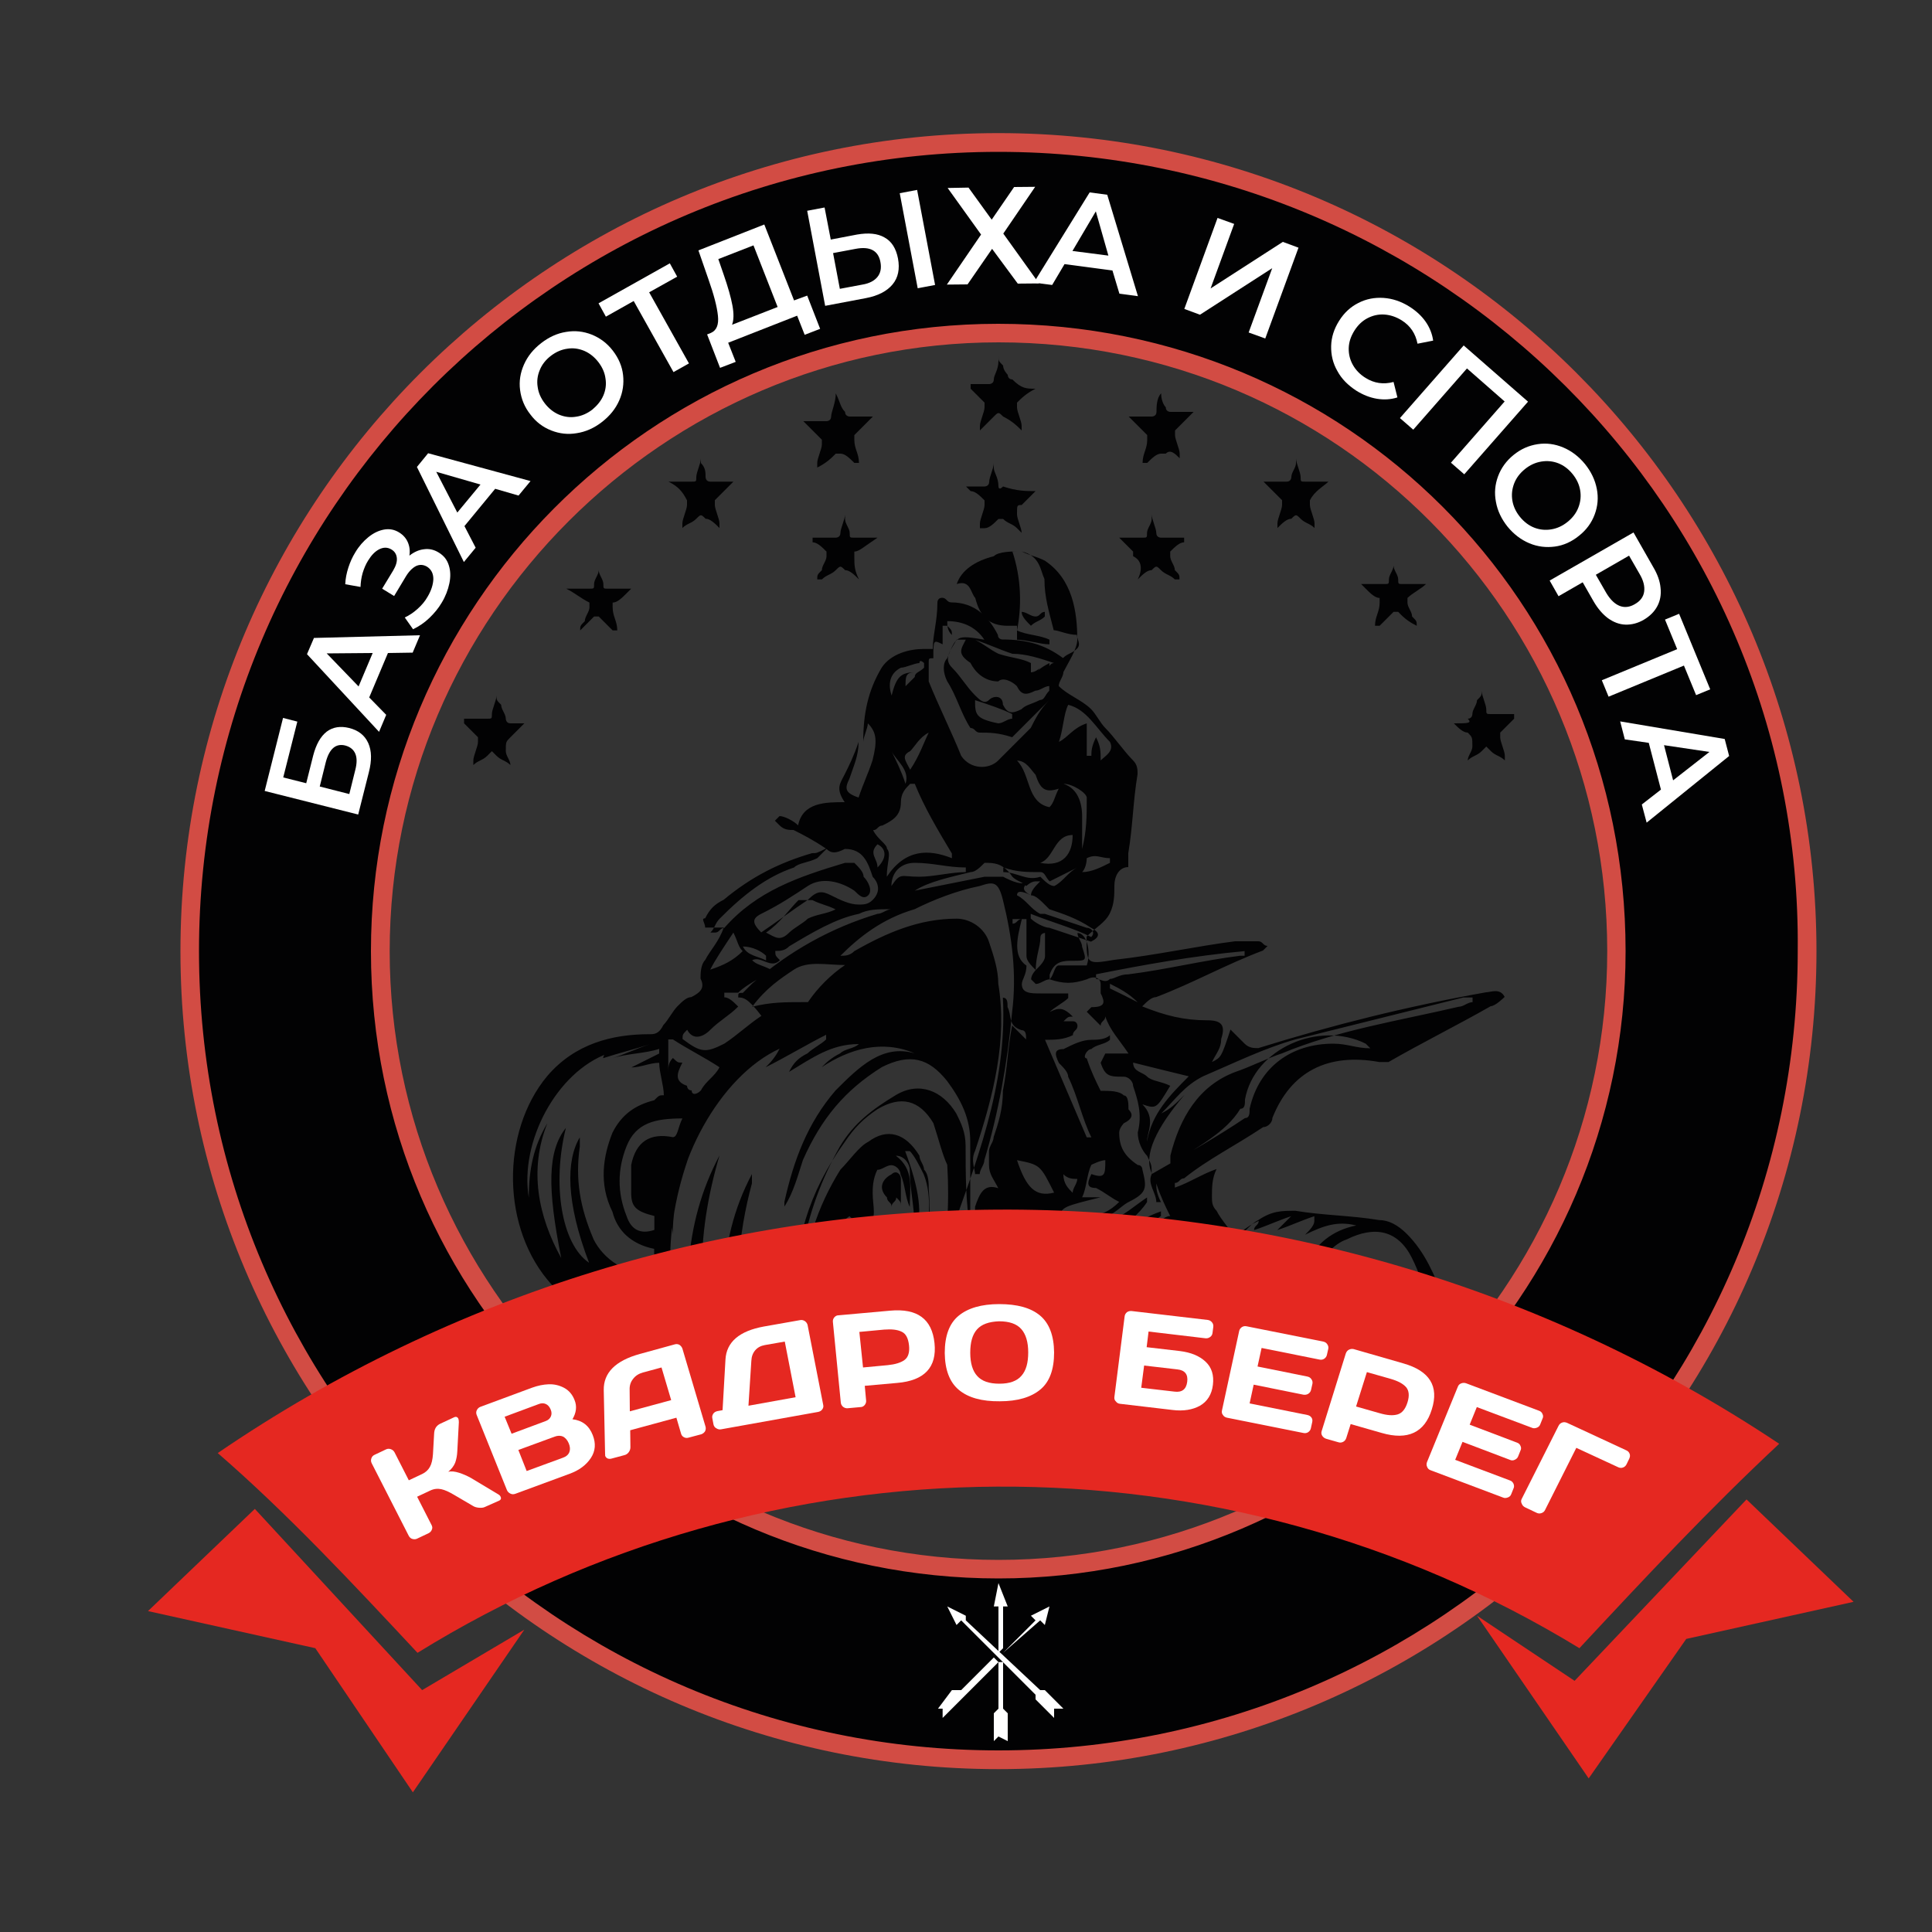 <?xml version="1.0" encoding="utf-8"?>
<!-- Generator: Adobe Illustrator 27.0.0, SVG Export Plug-In . SVG Version: 6.00 Build 0)  -->
<svg version="1.1" id="Слой_1" xmlns="http://www.w3.org/2000/svg" xmlns:xlink="http://www.w3.org/1999/xlink" x="0px" y="0px"
	 viewBox="0 0 1000 1000" style="enable-background:new 0 0 1000 1000;" xml:space="preserve">
<rect x="0" y="0" width="1000" height="1000" fill="#333333" stroke="none"/>
<style type="text/css">
	.st0{fill:#020203;}
	.st1{fill:#D24C44;}
	.st2{fill:#FFFFFF;}
	.st3{fill:#E52821;}
</style>
<g>
	<path class="st0" d="M516.8,910.8c-230.9,0-418.6-187.6-418.6-418.6S285.8,73.7,516.8,73.7s418.6,187.6,418.6,418.6
		C937.7,723.2,747.7,910.8,516.8,910.8z M516.8,172.4c-175.6,0-319.9,144.3-319.9,319.9s144.3,319.9,319.9,319.9
		s319.9-144.3,319.9-319.9C836.7,316.7,694.8,172.4,516.8,172.4z"/>
	<path class="st1" d="M516.8,915.7c-233.3,0-423.4-190-423.4-423.4s190-423.4,423.4-423.4s423.4,190,423.4,423.4
		S750.1,915.7,516.8,915.7z M516.8,78.6C288.2,78.6,103,263.8,103,492.3S288.2,906,516.8,906s413.7-185.2,413.7-413.7
		C932.9,263.8,745.3,78.6,516.8,78.6z M516.8,817C338.8,817,192,672.7,192,492.3c0-178,144.3-324.7,324.7-324.7
		s324.7,144.3,324.7,324.7C841.5,670.3,694.8,817,516.8,817z M516.8,177.2c-173.2,0-315.1,141.9-315.1,315.1
		s141.9,315.1,315.1,315.1s315.1-141.9,315.1-315.1S692.4,177.2,516.8,177.2z"/>
</g>
<g id="ieDtn6.tif">
	<g>
		<path class="st0" d="M444.6,299.9c-2.4-2.4-4.8-4.8-7.2-4.8c-2.4-2.4-2.4-2.4-4.8,0c-2.4,2.4-4.8,2.4-7.2,4.8c0,0,0,0-2.4,0
			c0-2.4,0-2.4,2.4-4.8c0-2.4,2.4-4.8,2.4-7.2s0-2.4,0-2.4c-2.4-2.4-4.8-4.8-7.2-4.8c0,0,0,0,0-2.4h2.4c2.4,0,7.2,0,9.6,0
			c0,0,2.4,0,2.4-2.4c0-2.4,2.4-7.2,2.4-9.6c0,0,0,0,0,2.4c0,2.4,2.4,4.8,2.4,7.2c0,2.4,0,2.4,2.4,2.4s7.2,0,9.6,0c0,0,0,0,2.4,0
			l0,0l0,0c-7.2,4.8-9.6,7.2-12,7.2c0,0,0,0,0,2.4C442.2,292.6,442.2,295,444.6,299.9C444.6,297.5,444.6,299.9,444.6,299.9z"/>
		<path class="st0" d="M300.3,326.3c0-2.4,0-2.4,2.4-4.8c0-2.4,2.4-4.8,2.4-7.2v-2.4c-4.8-2.4-7.2-4.8-12-7.2c0,0,0,0,2.4,0
			s7.2,0,9.6,0c2.4,0,2.4,0,2.4-2.4s2.4-4.8,2.4-7.2c0,0,0,0,0-2.4v2.4c0,2.4,2.4,4.8,2.4,7.2s0,2.4,2.4,2.4s7.2,0,9.6,0
			c0,0,0,0,2.4,0l-2.4,2.4c-2.4,2.4-4.8,4.8-7.2,4.8c0,0,0,0,0,2.4c0,4.8,2.4,7.2,2.4,12c0,0,0,0-2.4,0c-2.4-2.4-4.8-4.8-7.2-7.2
			h-2.4C307.5,319.1,305.1,321.5,300.3,326.3C300.3,323.9,300.3,323.9,300.3,326.3z"/>
		<path class="st0" d="M271.4,374.4c-2.4,2.4-4.8,4.8-7.2,7.2s-2.4,2.4-2.4,7.2c0,2.4,2.4,4.8,2.4,7.2l0,0c-2.4-2.4-4.8-2.4-7.2-4.8
			l-2.4-2.4l-2.4,2.4c-2.4,2.4-4.8,2.4-7.2,4.8c0,0,0,0,0-2.4c0-2.4,2.4-7.2,2.4-9.6v-2.4c-2.4-2.4-4.8-4.8-7.2-7.2c0,0,0,0,0-2.4
			h2.4c2.4,0,4.8,0,9.6,0c2.4,0,2.4,0,2.4-2.4s2.4-7.2,2.4-9.6c0,2.4,0,2.4,2.4,4.8c0,2.4,2.4,4.8,2.4,7.2c0,0,0,2.4,2.4,2.4
			C264.2,374.4,266.6,374.4,271.4,374.4L271.4,374.4L271.4,374.4z"/>
		<path class="st0" d="M432.6,203.6c2.4,4.8,2.4,7.2,4.8,9.6c0,2.4,2.4,2.4,2.4,2.4c4.8,0,7.2,0,12,0c0,0,0,0-2.4,2.4
			c-2.4,2.4-4.8,4.8-7.2,7.2c0,0,0,0,0,2.4c0,4.8,2.4,7.2,2.4,12c0,0,0,0-2.4,0c-2.4-2.4-4.8-4.8-7.2-4.8h-2.4
			c-2.4,2.4-4.8,4.8-9.6,7.2c0,0,0,0,0-2.4c0-2.4,2.4-7.2,2.4-9.6v-2.4c-2.4-2.4-4.8-4.8-7.2-7.2c0,0,0,0-2.4-2.4c2.4,0,2.4,0,4.8,0
			c2.4,0,4.8,0,7.2,0c0,0,2.4,0,2.4-2.4C430.2,213.3,432.6,208.4,432.6,203.6C432.6,206,432.6,206,432.6,203.6z"/>
		<path class="st0" d="M536,254.2c-2.4,2.4-4.8,4.8-7.2,7.2c-2.4,0-2.4,0-2.4,4.8c0,2.4,2.4,7.2,2.4,9.6l-2.4-2.4
			c-2.4-2.4-4.8-2.4-7.2-4.8h-2.4c-2.4,2.4-4.8,4.8-7.2,4.8c0,0,0,0-2.4,0V271c0-2.4,2.4-7.2,2.4-9.6c0-2.4,0-2.4,0-2.4
			c-2.4-2.4-4.8-4.8-7.2-4.8c0,0,0,0-2.4-2.4c2.4,0,4.8,0,4.8,0c2.4,0,4.8,0,4.8,0s2.4,0,2.4-2.4c0-2.4,2.4-7.2,2.4-9.6
			c0,0,0,0,0,2.4c0,2.4,2.4,4.8,2.4,9.6c0,0,0,2.4,2.4,0C526.4,254.2,531.2,254.2,536,254.2C533.6,254.2,536,254.2,536,254.2
			L536,254.2z"/>
		<path class="st0" d="M346,249.3c4.8,0,7.2,0,12,0c2.4,0,2.4,0,2.4-2.4s2.4-7.2,2.4-9.6c0,2.4,0,2.4,0,2.4c2.4,2.4,2.4,4.8,2.4,7.2
			c0,0,0,2.4,2.4,2.4c2.4,0,7.2,0,9.6,0c0,0,0,0,2.4,0c0,0,0,0-2.4,2.4c-2.4,2.4-4.8,4.8-7.2,7.2c0,0,0,0,0,2.4s2.4,7.2,2.4,9.6
			c0,0,0,0,0,2.4c-2.4-2.4-4.8-4.8-7.2-4.8c-2.4-2.4-2.4-2.4-4.8,0c-2.4,2.4-4.8,2.4-7.2,4.8c0,0,0,0,0-2.4s2.4-7.2,2.4-9.6V259
			C353.2,254.2,350.8,251.7,346,249.3L346,249.3L346,249.3z"/>
		<path class="st0" d="M588.9,299.9c2.4-2.4,4.8-4.8,7.2-4.8c2.4-2.4,2.4-2.4,4.8,0c2.4,2.4,4.8,2.4,7.2,4.8c0,0,0,0,2.4,0
			c0-2.4,0-2.4-2.4-4.8c0-2.4-2.4-4.8-2.4-7.2s0-2.4,0-2.4c2.4-2.4,4.8-4.8,7.2-4.8c0,0,0,0,0-2.4h-2.4c-2.4,0-7.2,0-9.6,0
			c0,0-2.4,0-2.4-2.4c0-2.4-2.4-7.2-2.4-9.6c0,0,0,0,0,2.4c0,2.4-2.4,4.8-2.4,7.2c0,2.4,0,2.4-2.4,2.4c-2.4,0-7.2,0-9.6,0
			c0,0,0,0-2.4,0l0,0l0,0c2.4,2.4,4.8,4.8,7.2,7.2c0,0,0,0,0,2.4C591.3,290.2,591.3,295,588.9,299.9
			C588.9,297.5,588.9,297.5,588.9,299.9z"/>
		<path class="st0" d="M733.3,323.9c0-2.4,0-2.4-2.4-4.8c0-2.4-2.4-4.8-2.4-7.2v-2.4c2.4-2.4,7.2-4.8,9.6-7.2c0,0,0,0-2.4,0
			c-2.4,0-7.2,0-9.6,0s-2.4,0-2.4-2.4c0-2.4-2.4-4.8-2.4-7.2c0,0,0,0,0-2.4v2.4c0,2.4-2.4,4.8-2.4,7.2c0,2.4,0,2.4-2.4,2.4
			c-2.4,0-7.2,0-9.6,0c0,0,0,0-2.4,0l2.4,2.4c2.4,2.4,4.8,4.8,7.2,4.8c0,0,0,0,0,2.4c0,4.8-2.4,7.2-2.4,12c0,0,0,0,2.4,0
			c2.4-2.4,4.8-4.8,7.2-7.2h2.4C726,319.1,728.4,321.5,733.3,323.9L733.3,323.9z"/>
		<path class="st0" d="M752.5,374.4c2.4,2.4,4.8,4.8,7.2,4.8c2.4,2.4,2.4,2.4,2.4,7.2c0,2.4-2.4,4.8-2.4,7.2l0,0
			c2.4-2.4,4.8-2.4,7.2-4.8l2.4-2.4l2.4,2.4c2.4,2.4,4.8,2.4,7.2,4.8c0,0,0,0,0-2.4c0-2.4-2.4-7.2-2.4-9.6v-2.4
			c2.4-2.4,4.8-4.8,7.2-7.2c0,0,0,0,0-2.4h-2.4c-2.4,0-4.8,0-9.6,0c-2.4,0-2.4,0-2.4-2.4s-2.4-7.2-2.4-9.6c0,2.4,0,2.4-2.4,4.8
			c0,2.4-2.4,4.8-2.4,7.2c0,0,0,2.4-2.4,2.4C762.1,374.4,759.7,374.4,752.5,374.4C754.9,374.4,754.9,374.4,752.5,374.4L752.5,374.4z
			"/>
		<path class="st0" d="M601,203.6c-2.4,2.4-2.4,7.2-2.4,9.6c0,2.4-2.4,2.4-2.4,2.4c-4.8,0-7.2,0-12,0c0,0,0,0,2.4,2.4
			c2.4,2.4,4.8,4.8,7.2,7.2c0,0,0,0,0,2.4c0,4.8-2.4,7.2-2.4,12c0,0,0,0,2.4,0c2.4-2.4,4.8-4.8,7.2-4.8h2.4c2.4-2.4,4.8,0,7.2,2.4
			c0,0,0,0,0-2.4c0-2.4-2.4-7.2-2.4-9.6v-2.4c2.4-2.4,4.8-4.8,7.2-7.2c0,0,0,0,2.4-2.4c-2.4,0-2.4,0-4.8,0c-2.4,0-4.8,0-7.2,0
			c0,0-2.4,0-2.4-2.4C603.4,210.9,601,208.4,601,203.6C601,206,601,206,601,203.6z"/>
		<path class="st0" d="M687.6,249.3c-4.8,0-7.2,0-12,0c-2.4,0-2.4,0-2.4-2.4s-2.4-7.2-2.4-9.6c0,2.4,0,2.4,0,2.4
			c0,2.4-2.4,4.8-2.4,7.2c0,0,0,2.4-2.4,2.4c-2.4,0-7.2,0-9.6,0c0,0,0,0-2.4,0c0,0,0,0,2.4,2.4c2.4,2.4,4.8,4.8,7.2,7.2
			c0,0,0,0,0,2.4s-2.4,7.2-2.4,9.6c0,0,0,0,0,2.4c2.4-2.4,4.8-4.8,7.2-4.8c2.4-2.4,2.4-2.4,4.8,0c2.4,2.4,4.8,2.4,7.2,4.8
			c0,0,0,0,0-2.4s-2.4-7.2-2.4-9.6V259C680.3,254.2,685.1,251.7,687.6,249.3L687.6,249.3L687.6,249.3z"/>
		<path class="st0" d="M536,201.2L536,201.2c-4.8,2.4-7.2,4.8-9.6,7.2v2.4c0,2.4,2.4,7.2,2.4,9.6c0,0,0,0,0,2.4
			c-2.4-2.4-4.8-4.8-9.6-7.2c-2.4-2.4-2.4-2.4-4.8,0c-2.4,2.4-4.8,4.8-7.2,7.2v-2.4c0-2.4,2.4-7.2,2.4-9.6v-2.4
			c-2.4-2.4-4.8-4.8-7.2-7.2c0,0,0,0,0-2.4h2.4c2.4,0,4.8,0,7.2,0c0,0,2.4,0,2.4-2.4s2.4-4.8,2.4-9.6c0,0,0,0,0-2.4
			c0,2.4,0,2.4,2.4,4.8c0,2.4,2.4,4.8,2.4,4.8s0,2.4,2.4,2.4C528.8,201.2,531.2,201.2,536,201.2L536,201.2L536,201.2z"/>
	</g>
</g>
<polygon class="st2" points="497.5,838.7 495.1,841.1 490.3,831.5 499.9,836.3 499.9,838.7 538.4,874.8 540.8,874.8 550.4,884.4 
	545.6,884.4 545.6,889.2 536,879.6 536,877.2 "/>
<polygon class="st2" points="514.4,831.5 516.8,819.4 521.6,831.5 519.2,831.5 519.2,853.1 516.8,855.5 516.8,853.1 516.8,831.5 "/>
<polygon class="st2" points="519.2,855.5 519.2,855.5 538.4,838.7 540.8,841.1 543.2,831.5 533.6,836.3 536,838.7 "/>
<polygon class="st2" points="516.8,860.3 516.8,860.3 516.8,884.4 514.4,886.8 514.4,901.2 516.8,898.8 521.6,901.2 521.6,886.8 
	519.2,884.4 519.2,860.3 "/>
<polygon class="st2" points="485.5,884.4 492.7,874.8 497.5,874.8 514.4,857.9 516.8,860.3 499.9,877.2 497.5,879.6 487.9,889.2 
	487.9,884.4 "/>
<g id="Mq9mWy_1_">
	<g>
		<path class="st0" d="M528.8,285.4c4.8,2.4,7.2,2.4,12,4.8c14.4,9.6,16.8,26.5,16.8,40.9c0,4.8-4.8,12-7.2,16.8
			c0,2.4-2.4,4.8-2.4,7.2c4.8,4.8,12,7.2,16.8,12c2.4,2.4,4.8,7.2,7.2,9.6c4.8,4.8,9.6,12,14.4,16.8c2.4,2.4,2.4,4.8,2.4,7.2
			c-2.4,14.4-2.4,26.5-4.8,40.9c0,2.4,0,4.8,0,7.2c-4.8,0-7.2,4.8-7.2,9.6s0,9.6-2.4,14.4c-2.4,4.8-7.2,7.2-12,12l0,0
			c0,14.4,0,14.4,14.4,12c21.6-2.4,43.3-7.2,62.5-9.6c4.8,0,7.2,0,12,0c2.4,0,2.4,2.4,4.8,2.4l-2.4,2.4
			c-19.2,7.2-36.1,16.8-55.3,24.1c-2.4,0-4.8,2.4-7.2,4.8c12,4.8,21.6,7.2,33.7,7.2c7.2,0,9.6,2.4,7.2,9.6c0,4.8-2.4,7.2-4.8,12
			c4.8-2.4,4.8-2.4,9.6-16.8c2.4,2.4,4.8,4.8,7.2,7.2s4.8,2.4,7.2,2.4c38.5-12,77-21.6,117.9-28.9c2.4,0,7.2-2.4,9.6,2.4
			c0,0-4.8,4.8-7.2,4.8c-16.8,9.6-36.1,19.2-52.9,28.9c-2.4,0-2.4,0-4.8,0c-26.5-4.8-45.7,4.8-55.3,28.9c0,2.4-2.4,4.8-4.8,4.8
			c-14.4,9.6-28.9,16.8-40.9,26.5c-2.4,0-2.4,2.4-4.8,2.4c0,0,0,0,0,2.4c7.2-2.4,14.4-7.2,21.6-9.6c-2.4,4.8-2.4,9.6-2.4,14.4
			c0,2.4,0,4.8,2.4,7.2c2.4,4.8,7.2,9.6,9.6,14.4c4.8-2.4,7.2-7.2,12-9.6c7.2-4.8,12-4.8,19.2-4.8c14.4,2.4,28.9,2.4,43.3,4.8
			c4.8,0,9.6,2.4,14.4,7.2c9.6,9.6,14.4,21.6,19.2,33.7c4.8,19.2,4.8,38.5-4.8,57.7c-7.2,16.8-19.2,26.5-36.1,33.7
			c-2.4,0-7.2,2.4-9.6,0c-12-2.4-26.5-4.8-38.5-7.2c-21.6-4.8-33.7-19.2-36.1-40.9c0-7.2,0-12-2.4-19.2c0-2.4-2.4-4.8-4.8-4.8
			c-7.2-4.8-16.8-7.2-26.5-12c-2.4,2.4-4.8,7.2-7.2,9.6c-14.4,19.2-28.9,26.5-52.9,19.2c-2.4,0-7.2-2.4-9.6-2.4
			c-14.4-4.8-28.9-9.6-36.1-26.5c-2.4,2.4-2.4,2.4-2.4,4.8c-7.2,12-12,24.1-19.2,33.7c-4.8,7.2-12,14.4-19.2,21.6
			c-9.6,9.6-24.1,14.4-36.1,9.6c-14.4-2.4-26.5-7.2-40.9-12c-9.6-4.8-16.8-12-19.2-24.1c-2.4-12-4.8-21.6-7.2-33.7v-2.4
			c-4.8,0-9.6,2.4-14.4,2.4c-14.4,2.4-26.5-2.4-38.5-14.4c-26.5-28.9-26.5-79.4-2.4-108.2c14.4-16.8,33.7-21.6,52.9-21.6
			c2.4,0,4.8,0,7.2-4.8c2.4-2.4,4.8-7.2,7.2-9.6c2.4-2.4,4.8-4.8,7.2-4.8c4.8-2.4,7.2-4.8,4.8-9.6c0-2.4,0-7.2,2.4-9.6
			c2.4-4.8,7.2-9.6,9.6-16.8c-2.4,0-4.8,0-4.8,0c-2.4,0-2.4,0-4.8,0c0-2.4-2.4-4.8,0-4.8c2.4-4.8,4.8-7.2,9.6-9.6
			c14.4-12,28.9-19.2,45.7-24.1c2.4,0,2.4,0,7.2-2.4c-7.2-4.8-12-7.2-16.8-9.6c-2.4,0-4.8,0-7.2-2.4l-2.4-2.4l2.4-2.4
			c2.4,0,7.2,2.4,9.6,4.8c2.4-12,14.4-12,24.1-12c-4.8-7.2-2.4-9.6,0-14.4c2.4-4.8,4.8-9.6,7.2-16.8c0,7.2-2.4,12-4.8,19.2
			c-2.4,4.8-2.4,7.2,4.8,9.6c2.4-7.2,4.8-12,7.2-19.2c2.4-9.6,2.4-14.4-2.4-19.2c0,2.4-2.4,7.2-2.4,9.6c0-14.4,2.4-26.5,9.6-38.5
			c4.8-7.2,14.4-9.6,21.6-9.6h2.4c0,0,0,0,2.4,0c0-7.2,2.4-14.4,2.4-24.1c0,0,0-2.4,2.4-2.4c2.4,0,2.4,2.4,4.8,2.4
			c12,0,19.2,7.2,24.1,16.8c0,2.4,2.4,2.4,2.4,2.4c12,0,21.6,2.4,31.3,9.6c2.4-2.4,4.8-2.4,7.2-4.8c2.4-2.4,0-4.8,0-7.2
			c-4.8,0-9.6-2.4-12-2.4c-2.4-9.6-4.8-16.8-4.8-26.5C538.4,295,538.4,287.8,528.8,285.4z M533.6,463.4c0-2.4,2.4-4.8,4.8-7.2
			c-4.8,0-9.6,0-12-2.4l0,0c2.4,0,4.8,2.4,9.6,2.4c-2.4,0-4.8,2.4-4.8,2.4c-2.4-2.4-4.8-2.4-7.2-4.8c-4.8-7.2-9.6-7.2-14.4-7.2
			c-2.4,2.4-4.8,4.8-7.2,4.8c-9.6,2.4-21.6,4.8-28.9,9.6c12-2.4,24.1-4.8,36.1-7.2c2.4,0,7.2,0,9.6,0c4.8,2.4,9.6,4.8,14.4,2.4
			C528.8,458.6,528.8,461,533.6,463.4c-4.8-2.4-7.2-2.4-7.2,0c4.8,2.4,7.2,7.2,12,9.6c0,0,0,0,2.4,0c7.2,2.4,14.4,4.8,21.6,7.2
			c2.4,0,4.8,2.4,2.4,4.8c-9.6-4.8-19.2-7.2-31.3-12c0,0,0,0,0,2.4c2.4,2.4,7.2,4.8,9.6,4.8c7.2,2.4,14.4,4.8,21.6,7.2l0,0l0,0
			c4.8-2.4,4.8-4.8,0-7.2c-7.2-4.8-14.4-7.2-21.6-9.6C538.4,465.8,536,463.4,533.6,463.4z M579.3,636.6c7.2-2.4,14.4-7.2,21.6-9.6
			v2.4c-7.2,4.8-12,12-19.2,16.8c2.4,0,4.8-2.4,4.8-2.4c4.8-4.8,9.6-7.2,14.4-12c0,0,2.4-2.4,4.8-2.4c-2.4-4.8-4.8-9.6-7.2-16.8l0,0
			c0,2.4,0,4.8,2.4,9.6c0,0,0,0-2.4,0c0-4.8-4.8-9.6-2.4-14.4c0-4.8,0-4.8-2.4-9.6c-2.4-2.4-4.8-7.2-4.8-12c2.4-9.6,0-16.8-2.4-24.1
			c0-2.4-2.4-4.8-4.8-4.8c-7.2,0-9.6,0-12-7.2l2.4-4.8c2.4,0,7.2,0,12,0c-4.8-7.2-9.6-12-12-19.2c0,2.4-2.4,2.4-2.4,4.8
			c-2.4-2.4-2.4-2.4-4.8-4.8l-2.4-2.4l2.4-2.4c7.2,0,7.2-2.4,4.8-7.2c0-2.4,0-2.4,0-4.8c0-2.4-2.4-4.8-7.2-2.4
			c-7.2,2.4-12,2.4-19.2,0c2.4-2.4,2.4-7.2,4.8-7.2c4.8,0,9.6,0,14.4,0c2.4-7.2,0-16.8-4.8-16.8c0,2.4,2.4,4.8,2.4,7.2
			c2.4,7.2,2.4,7.2-4.8,7.2c-4.8,0-9.6,0-12,7.2c0,0,0,0,0,2.4c-2.4,0-4.8,2.4-7.2,2.4l-2.4-2.4c0-2.4,2.4-4.8,2.4-4.8
			c2.4-2.4,4.8-4.8,4.8-7.2c0-4.8,0-7.2,0-12c0,0-2.4,0-2.4,2.4c0,4.8-2.4,9.6-2.4,16.8c-2.4-2.4-4.8-4.8-4.8-7.2
			c0-4.8,0-9.6,0-14.4c0-2.4,0-4.8,0-4.8c-2.4,0-4.8,0-7.2,0v2.4c2.4,0,2.4-2.4,4.8-2.4c-2.4,9.6-4.8,19.2,2.4,24.1
			c0,4.8-2.4,7.2-2.4,9.6c0,4.8,4.8,4.8,9.6,4.8c4.8,0,9.6,0,14.4,0v2.4c-2.4,2.4-7.2,4.8-9.6,7.2c4.8-2.4,7.2-2.4,12,2.4
			c-2.4,0-2.4,0-4.8,2.4c2.4,0,2.4,0,4.8,0c2.4,0,2.4,2.4,2.4,2.4c0,2.4-2.4,2.4-2.4,4.8c-4.8,2.4-9.6,2.4-14.4,2.4
			c7.2,16.8,14.4,33.7,21.6,50.5c0,0,0,0,2.4,0c-4.8-9.6-7.2-21.6-12-31.3c0-2.4-2.4-4.8-4.8-7.2c-2.4-4.8-2.4-7.2,2.4-7.2
			c4.8-2.4,9.6-4.8,14.4-4.8c2.4,0,7.2,0,9.6-2.4c0,0,0,0,0,2.4c-2.4,2.4-7.2,2.4-9.6,4.8c-2.4,0-4.8,4.8-2.4,4.8
			c2.4,7.2,4.8,12,7.2,16.8c4.8,0,9.6,0,12,2.4c2.4,0,2.4,4.8,2.4,7.2c2.4,2.4,2.4,4.8-2.4,7.2c0,0-2.4,2.4-2.4,4.8
			c0,7.2,2.4,12,9.6,16.8c2.4,0,2.4,2.4,2.4,2.4c2.4,9.6,2.4,12-7.2,16.8l0,0c-4.8,2.4-9.6,9.6-16.8,7.2l-2.4,2.4l2.4,2.4
			c2.4,0,4.8,0,7.2-2.4c7.2-2.4,12-7.2,19.2-12c0,0,0,0,0,2.4C588.9,629.4,584.1,631.8,579.3,636.6c-2.4,0-2.4,0-4.8,2.4
			c4.8,2.4,9.6,2.4,12-2.4C584.1,636.6,581.7,636.6,579.3,636.6z M360.4,588.5c-16.8,40.9-19.2,81.8,0,122.7
			c-7.2-38.5-7.2-77,12-113.1c-12,40.9-14.4,84.2,7.2,122.7c-7.2-38.5-9.6-77,9.6-113.1c0,2.4,0,2.4,0,4.8
			c-7.2,26.5-9.6,55.3-4.8,84.2c2.4,12,7.2,24.1,19.2,33.7c-4.8-14.4-9.6-28.9-4.8-43.3v2.4c0,12,2.4,26.5,7.2,36.1
			c7.2,12,19.2,16.8,31.3,14.4c7.2,0,12-4.8,16.8-9.6c-2.4,0-4.8,0-4.8,2.4c-14.4,2.4-24.1,0-28.9-14.4c-2.4-4.8-4.8-9.6-4.8-14.4
			c-7.2-38.5,0-77,19.2-110.7c7.2-12,16.8-19.2,28.9-26.5c12-7.2,24.1-2.4,31.3,9.6c2.4,4.8,4.8,9.6,4.8,16.8
			c0,14.4,0,28.9,2.4,43.3l0,0c0-2.4,0-2.4,0-4.8c0-14.4,0-26.5,0-40.9c0-12-4.8-21.6-12-31.3c-9.6-12-19.2-14.4-33.7-7.2
			c-19.2,12-31.3,26.5-40.9,48.1c-2.4,7.2-4.8,16.8-9.6,24.1l0,0v-2.4c4.8-21.6,12-40.9,26.5-57.7c12-12,24.1-24.1,40.9-19.2
			c-16.8-7.2-33.7-2.4-48.1,7.2c2.4-2.4,4.8-4.8,9.6-7.2c2.4-2.4,7.2-2.4,9.6-4.8c-14.4,0-24.1,7.2-36.1,14.4
			c2.4-4.8,4.8-7.2,9.6-9.6c2.4-2.4,7.2-4.8,9.6-7.2c0,0,0,0,0-2.4c-9.6,4.8-21.6,12-31.3,16.8c2.4-2.4,4.8-4.8,7.2-9.6
			c-31.3,14.4-55.3,60.1-55.3,96.2C346,619.8,350.8,602.9,360.4,588.5z M646.7,667.9c0,12,0,24.1,2.4,33.7
			c2.4,14.4,9.6,26.5,14.4,31.3c-7.2-36.1-7.2-48.1-2.4-57.7c0,33.7,7.2,52.9,16.8,62.5c-2.4-7.2-4.8-14.4-4.8-21.6c0,0,0,0,2.4,0
			c0,2.4,2.4,2.4,2.4,4.8c2.4,4.8,4.8,12,7.2,16.8c12,16.8,28.9,19.2,43.3,2.4c2.4-4.8,7.2-9.6,7.2-14.4c2.4-9.6,4.8-19.2,4.8-28.9
			c0-16.8-2.4-31.3-9.6-45.7s-19.2-16.8-33.7-9.6c-7.2,2.4-12,9.6-16.8,14.4c-4.8,7.2-7.2,19.2-9.6,26.5c0,2.4,0,4.8-2.4,7.2
			c0-12,0-24.1,7.2-33.7c4.8-12,14.4-19.2,26.5-21.6c-9.6-2.4-16.8,0-26.5,4.8c2.4-2.4,4.8-4.8,4.8-7.2c0,0,0,0,0-2.4
			c-7.2,2.4-12,4.8-19.2,7.2c2.4-2.4,4.8-4.8,7.2-7.2l0,0c-7.2,2.4-12,4.8-19.2,7.2c0-2.4,2.4-2.4,2.4-4.8
			c-26.5,12-43.3,60.1-26.5,74.6c0-24.1,2.4-36.1,9.6-43.3c-4.8,36.1-2.4,48.1,7.2,57.7c0-9.6-2.4-16.8-2.4-26.5
			C641.9,682.3,644.3,675.1,646.7,667.9z M343.6,566.9c0-4.8-2.4-12-2.4-16.8c-4.8,0-9.6,2.4-14.4,2.4l0,0c4.8-2.4,9.6-4.8,14.4-7.2
			c0,0,0,0,0-2.4c-7.2,2.4-16.8,2.4-24.1,4.8l0,0c7.2-2.4,12-4.8,19.2-7.2l0,0c-7.2,2.4-16.8,4.8-24.1,7.2c0,0,0-2.4,2.4-2.4
			c-26.5,9.6-45.7,45.7-40.9,74.6c0-14.4,2.4-26.5,9.6-38.5c-9.6,24.1-4.8,48.1,7.2,69.8c-7.2-36.1-7.2-55.3,2.4-67.4
			c-7.2,28.9-2.4,60.1,12,69.8c-12-31.3-12-52.9-4.8-64.9c0,2.4,0,4.8,0,4.8c-2.4,16.8,0,31.3,7.2,48.1c4.8,9.6,16.8,19.2,31.3,16.8
			c0-4.8,0-7.2,0-12c-12-2.4-19.2-9.6-21.6-19.2c-7.2-14.4-4.8-28.9,0-40.9c4.8-9.6,12-14.4,21.6-16.8
			C341.2,566.9,341.2,566.9,343.6,566.9z M490.3,602.9c-2.4-4.8-4.8-14.4-7.2-21.6c-7.2-12-16.8-14.4-28.9-7.2
			c-7.2,4.8-12,9.6-16.8,16.8c-19.2,26.5-26.5,52.9-26.5,84.2c0,12,2.4,24.1,7.2,36.1c7.2,14.4,19.2,16.8,33.7,7.2
			c4.8-4.8,9.6-9.6,14.4-14.4C485.5,675.1,492.7,643.8,490.3,602.9z M576.9,675.1C576.9,675.1,574.5,675.1,576.9,675.1
			c-4.8,9.6-9.6,14.4-19.2,14.4c-9.6-2.4-12-7.2-14.4-14.4c0-4.8,0-12-2.4-19.2c-4.8,0-9.6-2.4-16.8-2.4c0,0,0,0,0-2.4
			c16.8,0,33.7,2.4,48.1,2.4c0-2.4,0-4.8,0-4.8c-2.4,0-2.4,0-4.8,0c0,2.4,2.4,2.4,2.4,4.8c-24.1-7.2-45.7-4.8-67.4-2.4
			c2.4,14.4,2.4,26.5,14.4,36.1c-2.4-12-4.8-21.6,0-33.7c2.4,9.6,2.4,16.8,2.4,24.1c2.4,7.2,4.8,16.8,12,21.6
			c-4.8-21.6-7.2-21.6-2.4-28.9c0,2.4,0,4.8,2.4,7.2c2.4,7.2,4.8,14.4,7.2,19.2c4.8,9.6,16.8,12,26.5,4.8
			c9.6-4.8,14.4-14.4,19.2-21.6C581.7,675.1,579.3,675.1,576.9,675.1z M435,494.7L435,494.7c2.4,0,4.8,0,7.2-2.4
			c16.8-9.6,33.7-16.8,52.9-16.8c7.2,0,14.4,4.8,16.8,12s4.8,14.4,4.8,21.6c4.8,28.9-2.4,57.7-12,86.6c-2.4,4.8,0,9.6,0,12h2.4
			c0-2.4,2.4-4.8,2.4-7.2c7.2-24.1,12-50.5,14.4-77c2.4-19.2,0-38.5-4.8-57.7c-2.4-9.6-4.8-9.6-12-7.2c-12,2.4-24.1,7.2-33.7,12
			C456.6,475.5,444.6,485.1,435,494.7z M502.3,634.2c2.4-4.8,2.4-7.2,2.4-9.6c2.4-7.2,4.8-12,12-9.6l0,0c-2.4-4.8-4.8-7.2-4.8-12
			c0-2.4,0-4.8,0-7.2s2.4-4.8,2.4-7.2c2.4-7.2,4.8-14.4,4.8-24.1c2.4-12,2.4-21.6,4.8-33.7c2.4,2.4,4.8,4.8,7.2,7.2
			c0-2.4,0-4.8-2.4-4.8c-7.2-2.4-4.8-7.2-7.2-12c0-2.4,0-4.8-2.4-4.8c2.4,45.7-14.4,86.6-28.9,127.5c0-2.4,0-4.8,0-7.2
			c-2.4,0-2.4,2.4-2.4,2.4c-2.4,12-7.2,21.6-9.6,33.7c0,2.4,0,4.8,0,7.2c0,0,0,0,2.4,0c2.4-7.2,4.8-14.4,7.2-21.6
			c2.4,4.8,4.8,7.2,7.2,12c0,0,0,0,2.4,0c-2.4-7.2,0-14.4-2.4-21.6c14.4-2.4,31.3-2.4,45.7-2.4c0-2.4-2.4-7.2-2.4-9.6
			C531.2,634.2,516.8,634.2,502.3,634.2z M605.8,602.9C605.8,600.5,605.8,600.5,605.8,602.9c0-2.4,0-4.8,0-4.8
			c4.8-19.2,14.4-36.1,33.7-43.3c7.2-2.4,16.8-7.2,24.1-9.6c28.9-12,60.1-16.8,91.4-24.1c2.4,0,4.8-2.4,7.2-2.4c0,0,0,0,0-2.4
			c-2.4,0-2.4,0-4.8,0c-28.9,7.2-57.7,14.4-86.6,21.6c-16.8,4.8-31.3,12-48.1,19.2c-9.6,4.8-14.4,12-21.6,19.2
			c4.8-2.4,7.2-4.8,12-9.6c-14.4,16.8-21.6,31.3-16.8,40.9c16.8-9.6,33.7-19.2,48.1-28.9c2.4,0,2.4-2.4,2.4-4.8
			c4.8-21.6,21.6-33.7,43.3-33.7c7.2,0,12,2.4,19.2,2.4l-2.4-2.4c-24.1-12-57.7,2.4-62.5,28.9c0,2.4,0,4.8-2.4,4.8
			C634.6,586.1,620.2,593.3,605.8,602.9z M483.1,340.7c-2.4,0-2.4,0-2.4,2.4c0,2.4,0,7.2,0,9.6c4.8,12,12,26.5,16.8,38.5
			c4.8,7.2,14.4,7.2,19.2,2.4c4.8-4.8,12-12,16.8-16.8c2.4-4.8,4.8-9.6,9.6-14.4l0,0c-7.2,7.2-14.4,14.4-19.2,19.2
			c-7.2-2.4-12-2.4-16.8-2.4c-2.4,0-2.4-2.4-4.8-2.4c-4.8-7.2-7.2-16.8-12-24.1c-2.4-4.8-2.4-9.6,0-12c4.8-12,4.8-12,19.2-9.6
			c-4.8-7.2-12-9.6-19.2-9.6c0,2.4,0,4.8,2.4,7.2l0,0c0-2.4,0-2.4-2.4-4.8c0,0,0,0-2.4,0c0,2.4,0,4.8,0,9.6
			C483.1,331.1,483.1,331.1,483.1,340.7z M427.8,439.4c-2.4,2.4-2.4,2.4-4.8,4.8c-4.8,2.4-9.6,2.4-12,4.8
			c-14.4,4.8-26.5,14.4-38.5,26.5c-2.4,2.4-2.4,4.8-4.8,7.2c0,0,0,0,2.4,0s2.4-2.4,4.8-2.4c16.8-19.2,38.5-26.5,62.5-33.7
			c2.4,0,2.4,0,4.8,0c2.4,2.4,4.8,4.8,4.8,7.2c2.4,2.4,4.8,7.2,2.4,9.6s-4.8,0-7.2-2.4c-7.2-4.8-16.8-7.2-24.1-2.4
			s-14.4,9.6-24.1,14.4c-4.8,2.4-4.8,4.8,0,9.6c7.2-4.8,16.8-12,24.1-16.8c4.8-4.8,7.2-4.8,12-2.4c4.8,2.4,9.6,4.8,14.4,4.8
			c2.4,0,4.8,0,7.2-2.4c4.8-4.8,2.4-9.6,0-12c-2.4-7.2-4.8-14.4-14.4-14.4C432.6,441.8,430.2,441.8,427.8,439.4z M459,453.8
			c9.6-14.4,21.6-14.4,33.7-9.6c0,0,0,0,0-2.4c-7.2-12-14.4-24.1-19.2-36.1h-2.4c-2.4,2.4-4.8,4.8-4.8,9.6c0,7.2-4.8,9.6-9.6,12
			c-2.4,0-2.4,2.4-4.8,2.4c2.4,4.8,7.2,7.2,7.2,9.6C461.4,441.8,459,446.6,459,453.8z M382.1,516.3c0-2.4,0-2.4,2.4-2.4
			c2.4-2.4,2.4-2.4,4.8-4.8c19.2-16.8,40.9-28.9,64.9-36.1c2.4,0,4.8-2.4,7.2-2.4c-7.2,0-12,0-16.8,2.4c-12,2.4-24.1,9.6-36.1,16.8
			c-2.4,2.4-4.8,2.4-7.2,2.4c0,2.4,0,2.4,2.4,4.8c-4.8,4.8-9.6-2.4-14.4,0c2.4,2.4,4.8,2.4,9.6,4.8c-4.8,4.8-12,7.2-16.8,12
			c-2.4,0-4.8,0-7.2,0c0,0,0,0,0,2.4c2.4,0,4.8,2.4,7.2,4.8c-4.8,4.8-9.6,7.2-14.4,12s-9.6,4.8-12,0c-2.4,2.4-2.4,2.4-2.4,4.8
			c9.6,7.2,12,7.2,21.6,2.4c7.2-4.8,12-9.6,19.2-14.4C386.9,516.3,384.5,516.3,382.1,516.3z M353.2,578.9
			c-14.4,0-24.1,2.4-28.9,14.4c-4.8,12-4.8,24.1,0,36.1c2.4,7.2,7.2,9.6,14.4,7.2c0-2.4,0-4.8,0-7.2c-9.6-2.4-12-4.8-12-12
			c0-4.8,0-9.6,0-14.4c2.4-12,9.6-16.8,21.6-14.4C350.8,588.5,350.8,583.7,353.2,578.9z M437.4,499.5c-9.6,0-19.2-2.4-26.5,2.4
			c-7.2,4.8-14.4,9.6-21.6,19.2c9.6-2.4,16.8-2.4,26.5-2.4h2.4C423,511.5,430.2,504.3,437.4,499.5z M499.9,331.1
			C499.9,328.7,499.9,328.7,499.9,331.1c-2.4,0-4.8,0-4.8,0c-2.4,4.8-7.2,9.6-2.4,14.4c4.8,4.8,7.2,9.6,12,14.4
			c2.4,2.4,4.8,4.8,7.2,2.4c2.4-2.4,7.2-2.4,7.2,2.4c2.4,4.8,4.8,4.8,9.6,2.4c2.4-2.4,4.8-2.4,9.6-4.8c2.4,0,2.4-2.4,4.8-4.8
			c0,0,0,0,0-2.4c-2.4,0-4.8,2.4-7.2,2.4c-4.8,2.4-7.2,2.4-9.6-2.4c-2.4-2.4-7.2-4.8-9.6-2.4c-7.2,0-12-4.8-14.4-9.6
			C495.1,338.3,497.5,335.9,499.9,331.1L499.9,331.1z M353.2,550c-2.4,4.8-4.8,9.6,2.4,12c0,0,0,2.4,2.4,2.4c0,2.4,2.4,2.4,4.8,0
			c2.4-4.8,7.2-7.2,9.6-12c-7.2-4.8-16.8-9.6-24.1-14.4c0,0,0,0-2.4,0c0,4.8,0,9.6,0,16.8l0,0c0-2.4,0-4.8,2.4-7.2
			C350.8,550,350.8,550,353.2,550z M572.1,600.5c-2.4,0-7.2,2.4-7.2,2.4c-2.4,4.8-2.4,12-4.8,16.8c2.4,0,7.2,0,9.6,0
			c-19.2,4.8-19.2,4.8-21.6,9.6c4.8,0,9.6-2.4,14.4,0c7.2,0,12-2.4,16.8-7.2c-4.8-2.4-7.2-4.8-12-7.2c-4.8,0-4.8-2.4-2.4-7.2
			C572.1,610.2,572.1,607.8,572.1,600.5z M567.3,504.3v2.4c2.4,0,4.8,2.4,7.2,0c2.4,0,4.8-2.4,9.6-2.4c19.2-2.4,38.5-7.2,57.7-9.6
			c0,0,0,0,2.4,0v-2.4C617.8,494.7,591.3,499.5,567.3,504.3z M586.5,550c0,4.8,4.8,4.8,7.2,7.2c2.4,2.4,7.2,2.4,12,4.8
			c-7.2,12-7.2,12-14.4,9.6c7.2,7.2,2.4,14.4,2.4,19.2c2.4-14.4,12-24.1,21.6-33.7C605.8,554.8,596.1,552.4,586.5,550z M567.3,381.6
			L567.3,381.6c2.4,4.8,2.4,7.2,2.4,12c2.4-2.4,7.2-4.8,4.8-9.6c-7.2-7.2-12-16.8-21.6-19.2c-2.4,4.8-2.4,12-4.8,19.2
			c4.8-2.4,7.2-7.2,14.4-9.6c0,4.8,0,12,0,16.8c0,0,0,0,2.4,0C564.9,388.9,564.9,386.5,567.3,381.6z M625,651.1
			c-9.6-2.4-16.8-4.8-26.5-7.2c-4.8,0-7.2,2.4-9.6,4.8l0,0c9.6,2.4,19.2,4.8,26.5,7.2S625,658.3,625,651.1z M574.5,672.7
			c-12-4.8-19.2-4.8-28.9-2.4c2.4,9.6,7.2,14.4,14.4,14.4C567.3,684.7,572.1,682.3,574.5,672.7z M396.5,482.7c4.8,2.4,7.2,4.8,12,0
			c2.4-2.4,7.2-4.8,9.6-7.2c4.8-2.4,9.6-2.4,14.4-4.8c-4.8-2.4-7.2-2.4-12-4.8c-2.4,0-4.8,0-7.2,0
			C408.5,470.6,403.7,477.9,396.5,482.7z M461.4,458.6c4.8-7.2,4.8-4.8,14.4-4.8c7.2,0,16.8-2.4,24.1-2.4V449
			c-9.6,0-16.8-2.4-26.5-2.4C466.3,446.6,461.4,451.4,461.4,458.6z M574.5,655.9c4.8,14.4,4.8,14.4,16.8,16.8
			c-2.4-4.8-2.4-12-4.8-16.8c0-2.4-4.8-2.4-7.2-4.8C579.3,653.5,576.9,653.5,574.5,655.9z M608.2,658.3c-2.4,0-4.8-2.4-9.6-2.4
			c-2.4,12,2.4,21.6,12,21.6C610.6,672.7,608.2,665.5,608.2,658.3z M526.4,600.5c4.8,14.4,9.6,19.2,19.2,16.8
			C538.4,602.9,538.4,602.9,526.4,600.5z M526.4,393.7c7.2,7.2,4.8,21.6,16.8,24.1c2.4-2.4,2.4-4.8,4.8-9.6c-7.2,2.4-9.6,0-12-7.2
			C533.6,398.5,531.2,393.7,526.4,393.7z M533.6,343.2c0,2.4,0,2.4,0,4.8c2.4,0,4.8-2.4,4.8-2.4l0,0c-2.4,2.4-2.4,4.8-4.8,4.8l0,0
			c2.4-2.4,4.8-4.8,9.6-7.2c0,2.4,0,2.4-2.4,4.8c2.4-2.4,2.4-4.8,4.8-4.8c-7.2-2.4-14.4-4.8-21.6-4.8c-7.2-2.4-12-4.8-19.2-7.2
			c4.8,2.4,7.2,4.8,12,7.2C524,340.7,528.8,340.7,533.6,343.2z M538.4,446.6c12,2.4,16.8-4.8,16.8-14.4
			C545.6,432.2,545.6,444.2,538.4,446.6z M468.7,355.2L468.7,355.2c2.4-2.4,2.4-2.4,4.8-4.8c0-2.4,2.4-2.4,4.8-4.8v-2.4
			c0,0-2.4-2.4-2.4,0c-2.4,0-7.2,2.4-9.6,2.4c-4.8,2.4-7.2,7.2-4.8,14.4c2.4-9.6,4.8-12,12-12C468.7,348,468.7,350.4,468.7,355.2z
			 M572.1,667.9c-4.8-7.2-9.6-14.4-19.2-12C557.7,663.1,562.5,667.9,572.1,667.9z M367.6,501.9C367.6,504.3,367.6,504.3,367.6,501.9
			c7.2-2.4,12-4.8,16.8-9.6c-2.4-2.4-2.4-4.8-4.8-9.6C374.8,489.9,370,497.1,367.6,501.9z M504.7,362.4c0,7.2,0,9.6,12,12
			c2.4,0,4.8-2.4,7.2-2.4c0,0,0,0,0-2.4C519.2,367.2,512,364.8,504.7,362.4z M557.7,449L557.7,449c-4.8,2.4-9.6,4.8-14.4,7.2
			c-2.4-2.4-2.4-4.8-4.8-4.8c-7.2,0-12,0-19.2-2.4c0,0,0,0,0,2.4c7.2,0,12,4.8,19.2,2.4c2.4,2.4,4.8,4.8,7.2,4.8
			C550.4,456.2,552.8,451.4,557.7,449z M560.1,439.4L560.1,439.4c2.4-9.6,2.4-16.8,2.4-26.5c0-2.4-7.2-7.2-12-7.2
			c7.2,2.4,9.6,9.6,9.6,16.8C560.1,429.8,560.1,434.6,560.1,439.4z M560.1,451.4C560.1,451.4,562.5,451.4,560.1,451.4
			c4.8,0,9.6-2.4,14.4-4.8v-2.4c-4.8,0-7.2-2.4-12,0C562.5,444.2,562.5,449,560.1,451.4z M480.7,379.2L480.7,379.2
			c-4.8,2.4-7.2,7.2-9.6,9.6c-4.8,2.4-2.4,4.8,0,9.6C475.9,391.3,478.3,384,480.7,379.2z M468.7,405.7L468.7,405.7
			c2.4-7.2-4.8-12-7.2-16.8C463.8,393.7,466.3,398.5,468.7,405.7z M454.2,449c4.8-4.8,4.8-9.6,0-12
			C449.4,441.8,454.2,444.2,454.2,449z M550.4,607.8C550.4,607.8,550.4,610.2,550.4,607.8c0,4.8,2.4,7.2,4.8,9.6
			c0-2.4,2.4-4.8,2.4-7.2C555.3,610.2,552.8,610.2,550.4,607.8z M384.5,489.9L384.5,489.9c2.4,4.8,7.2,4.8,12,7.2v-2.4
			C394.1,492.3,389.3,489.9,384.5,489.9z M588.9,518.8L588.9,518.8c-4.8-4.8-9.6-7.2-14.4-9.6c0,0,0,0,0,2.4
			C579.3,513.9,584.1,516.3,588.9,518.8z"/>
		<path class="st0" d="M528.8,285.4c-2.4,0-2.4,0-4.8,0c4.8,14.4,4.8,28.9,2.4,40.9c4.8,2.4,12,2.4,16.8,4.8c0,0,0,0,0,2.4
			c-4.8,0-12-2.4-16.8-2.4c0-2.4,0-4.8,0-7.2c-2.4,0-2.4,0-4.8,0c-9.6,0-14.4-4.8-16.8-14.4c-2.4-2.4-2.4-9.6-9.6-7.2
			c2.4-7.2,9.6-12,19.2-14.4C516.8,285.4,524,285.4,528.8,285.4z"/>
		<path class="st0" d="M536,319.1c2.4,0,2.4-2.4,4.8-2.4c0,0,0,0,0,2.4c-2.4,2.4-4.8,2.4-7.2,4.8c-2.4-2.4-4.8-4.8-4.8-7.2l0,0
			C531.2,316.7,533.6,319.1,536,319.1z"/>
		<path class="st0" d="M690,706.4c-2.4-9.6,0-21.6,4.8-31.3c2.4-2.4,4.8-7.2,7.2-9.6c7.2-9.6,19.2-9.6,24.1,0
			c2.4,4.8,7.2,9.6,7.2,16.8c2.4,12,2.4,24.1-2.4,36.1c-2.4,4.8-4.8,7.2-7.2,12c-7.2,7.2-16.8,7.2-24.1,0
			C692.4,725.6,690,716,690,706.4z M699.6,725.6L699.6,725.6c4.8,7.2,14.4,9.6,21.6,2.4c7.2-7.2,9.6-21.6,9.6-31.3
			c0,2.4-2.4,4.8-2.4,7.2c0-7.2,0-12-2.4-16.8c0,0,0,0-2.4,0c0,2.4-2.4,7.2-2.4,12c-2.4-7.2-2.4-12-4.8-16.8c0,0,0,0-2.4,0
			c0,2.4,0,7.2,0,9.6c-4.8-7.2-7.2-14.4-9.6-21.6c0,0,0,0-2.4,0c9.6,26.5,7.2,36.1-9.6,43.3C694.8,720.8,697.2,723.2,699.6,725.6z"
			/>
		<path class="st0" d="M480.7,615c2.4,28.9-4.8,52.9-19.2,77c-2.4,4.8-9.6,9.6-14.4,14.4c-9.6,7.2-19.2,4.8-24.1-7.2
			c-4.8-9.6-7.2-21.6-7.2-31.3c0-21.6,7.2-43.3,19.2-62.5c4.8-4.8,9.6-12,14.4-14.4c9.6-7.2,19.2-4.8,26.5,7.2
			c0,2.4,2.4,4.8,2.4,7.2C480.7,607.8,480.7,612.6,480.7,615z M420.5,667.9c0,12,0,21.6,7.2,28.9c4.8,7.2,14.4,9.6,21.6,4.8
			c4.8-2.4,9.6-7.2,12-12c9.6-12,14.4-26.5,16.8-40.9c2.4-14.4,4.8-28.9,0-40.9c-2.4-4.8-4.8-9.6-7.2-12c0,0,0,0-2.4,0
			c7.2,19.2,9.6,33.7,4.8,43.3c0-2.4,0-4.8,0-4.8c0-9.6-2.4-19.2-2.4-28.9c0-2.4-2.4-7.2-7.2-7.2c9.6,7.2,7.2,16.8,7.2,26.5
			c-2.4-4.8-2.4-12-4.8-16.8c0-2.4-2.4-4.8-4.8-4.8s-4.8,2.4-7.2,2.4c-2.4,4.8-2.4,9.6-2.4,12c0,7.2,2.4,12-2.4,19.2
			c-4.8-2.4-7.2-4.8-9.6-7.2c-7.2,4.8-7.2,9.6-7.2,16.8c0,4.8,2.4,9.6,7.2,7.2c2.4,0,2.4,0,7.2,0c-2.4,4.8-4.8,9.6-7.2,12
			C432.6,677.5,427.8,677.5,420.5,667.9z"/>
		<path class="st0" d="M562.5,675.1c-2.4,2.4-2.4,2.4-4.8,4.8c0,0,0,0,0,2.4c2.4,0,7.2,0,9.6,0c-4.8,7.2-14.4,4.8-19.2-4.8
			c2.4,0,4.8-2.4,7.2-2.4c0,2.4,0,2.4,0,4.8C557.7,675.1,560.1,675.1,562.5,675.1L562.5,675.1z"/>
		<path class="st0" d="M425.4,679.9c7.2,2.4,9.6,2.4,16.8-2.4l2.4,2.4c-2.4,2.4-7.2,4.8-9.6,7.2c9.6,2.4,14.4-2.4,19.2-7.2
			c0,0,0,0,2.4,0c-2.4,4.8-4.8,9.6-7.2,12c4.8,0,9.6-4.8,14.4-7.2c-2.4,9.6-12,16.8-19.2,16.8C432.6,699.2,425.4,689.5,425.4,679.9z
			"/>
		<path class="st0" d="M466.3,624.6c0-2.4,0-2.4-2.4-4.8c0,2.4-2.4,2.4-2.4,4.8l0,0c0-2.4-2.4-2.4-2.4-4.8c-4.8-4.8-2.4-9.6,2.4-12
			c2.4-2.4,4.8,0,4.8,2.4C466.3,615,466.3,619.8,466.3,624.6L466.3,624.6z"/>
		<path class="st0" d="M456.6,643.8c0,2.4-2.4,7.2-2.4,9.6c0,0-2.4,2.4-4.8,2.4l-2.4-2.4c0-2.4,2.4-7.2,2.4-9.6l2.4-2.4
			C454.2,639,456.6,641.4,456.6,643.8z"/>
	</g>
</g>
<g>
	<g>
		<g>
			<path class="st3" d="M817.5,853.1c-185.2-113.1-418.6-110.7-601.4,2.4c-33.7-36.1-67.4-72.2-103.4-103.4
				c243-166,562.9-168.4,808.2-4.8C884.8,781,851.1,817,817.5,853.1z"/>
		</g>
	</g>
</g>
<g>
	<path class="st2" d="M211.6,795l-19.2-37.6c-0.4-0.8-0.5-1.6-0.2-2.5c0.3-0.9,0.8-1.5,1.7-1.9l5.9-2.8c0.8-0.4,1.7-0.4,2.5-0.1
		c0.9,0.3,1.5,0.9,1.9,1.6l7.4,14.5l6.8-3.2c1.9-0.9,3.2-2.1,4.1-3.7c0.9-1.6,1.4-3.8,1.6-6.6l0.6-10.6c0.1-2.5,1.1-4.1,3-5.1
		l7.3-3.4c0.8-0.4,1.4-0.3,1.9,0.2c0.1,0.1,0.2,0.3,0.3,0.4c0.2,0.5,0.3,1.1,0.3,1.9l-0.8,15.1c-0.1,2.2-0.5,4.2-1.1,5.9
		c-0.7,1.7-1.9,3.3-3.6,4.7c1.5-0.4,3.4-0.2,5.6,0.5c2.2,0.7,4.2,1.6,6.2,2.7l14,8.4c0.7,0.4,1.1,0.8,1.3,1.3
		c0.1,0.2,0.1,0.4,0.2,0.6c0.1,0.6-0.3,1.2-1.1,1.5L251,780c-0.8,0.4-1.8,0.5-3.1,0.4c-1.2-0.1-2.3-0.4-3.2-1l-9.9-5.8
		c-2.4-1.4-4.5-2.4-6.4-2.8c-1.9-0.4-3.8-0.2-5.7,0.7l-6.8,3.2l7.5,14.7c0.4,0.8,0.5,1.6,0.1,2.4c-0.3,0.8-0.9,1.4-1.7,1.8l-5.9,2.8
		c-0.8,0.4-1.7,0.4-2.6,0.1C212.6,796.3,212,795.7,211.6,795z"/>
	<path class="st2" d="M246.7,732.3c-0.3-0.8-0.3-1.6,0.1-2.4s1-1.4,1.8-1.7l26.7-9.9c3-1.1,5.9-1.7,8.7-1.8c2.8-0.1,5.4,0.5,7.9,1.8
		c2.5,1.3,4.4,3.5,5.5,6.4c1.3,3.2,0.9,6.5-1.1,9.9c5.1,0.6,8.6,3.3,10.5,8.2c1.7,4.3,1.4,8.3-1,11.9c-2.4,3.6-6,6.3-10.9,8.1
		l-28.2,10.4c-0.9,0.3-1.7,0.3-2.5-0.1c-0.8-0.4-1.4-0.9-1.8-1.8L246.7,732.3z M264.8,742.1l17.5-6.5c1.4-0.5,2.3-1.3,2.8-2.4
		c0.5-1.1,0.5-2.3-0.1-3.7c-0.6-1.4-1.4-2.3-2.5-2.8c-1.1-0.5-2.4-0.5-3.8,0.1l-17.5,6.5L264.8,742.1z M272.6,761.4l18.8-6.9
		c1.7-0.6,2.8-1.6,3.3-2.9c0.5-1.3,0.4-2.8-0.3-4.5c-0.7-1.7-1.7-2.8-2.9-3.5c-1.3-0.6-2.8-0.6-4.4,0l-18.8,6.9L272.6,761.4z"/>
	<path class="st2" d="M313.2,752.8l-0.7-33.2c-0.2-9,6-15.3,18.7-18.8l18.2-5c0.8-0.2,1.6-0.1,2.3,0.3c0.7,0.5,1.2,1.1,1.5,1.9
		l12,40.5c0.2,0.8,0.1,1.6-0.3,2.4c-0.5,0.7-1.1,1.2-2,1.5l-6.4,1.7c-0.9,0.3-1.8,0.2-2.5-0.2c-0.8-0.4-1.3-1.1-1.5-1.9l-2.4-8.2
		l-23.9,6.5l0.1,8.8c0,0.9-0.3,1.8-0.9,2.6c-0.6,0.8-1.4,1.3-2.3,1.5l-6.7,1.8c-0.9,0.2-1.6,0.1-2.3-0.3c-0.4-0.3-0.7-0.7-0.9-1.2
		C313.3,753.4,313.3,753.1,313.2,752.8z M326,730.5l21.4-5.8l-5-16.9l-9.6,2.6c-2.2,0.6-3.9,1.7-5.1,3.3c-1.3,1.6-1.9,3.5-1.8,5.7
		L326,730.5z"/>
	<path class="st2" d="M369.3,737.3l-0.6-3.2c-0.2-0.9,0-1.6,0.5-2.4c0.5-0.7,1.2-1.1,2.1-1.3l2.7-0.5l1.5-26.2
		c0.5-9.1,7.2-14.8,19.9-17.1l18.7-3.3c0.9-0.2,1.7,0,2.5,0.5c0.7,0.5,1.2,1.2,1.4,2l8.1,41.4c0.2,0.9,0,1.6-0.5,2.3
		c-0.5,0.7-1.2,1.1-2.1,1.3l-50.2,9c-0.9,0.2-1.7,0-2.5-0.5C370,738.9,369.5,738.2,369.3,737.3z M387.4,727.6l24.4-4.4l-5.6-28.8
		l-10.3,1.8c-2.2,0.4-3.8,1.3-5,2.7c-1.2,1.4-1.9,3.2-2,5.4L387.4,727.6z"/>
	<path class="st2" d="M435.2,726l-4.1-41.8c-0.1-0.9,0.2-1.7,0.7-2.3c0.6-0.7,1.3-1.1,2.2-1.1l26.7-2.4c14.1-1.3,21.7,4.3,23,16.8
		s-5.2,19.4-19.3,20.6l-16.8,1.5l0.7,7.6c0.1,0.9-0.2,1.6-0.7,2.3c-0.6,0.7-1.3,1.1-2.2,1.1l-6.6,0.6c-0.9,0.1-1.7-0.2-2.4-0.7
		C435.7,727.6,435.3,726.9,435.2,726z M446.7,707.8l12.8-1.2c3.9-0.4,6.8-1.3,8.7-2.7c1.9-1.4,2.7-4,2.3-7.6c-0.4-3.6-1.6-6-3.8-7
		c-2.2-1.1-5.2-1.4-9.1-1.1l-12.8,1.2L446.7,707.8z"/>
	<path class="st2" d="M496.3,719.4c-4.8-4-7.2-10.4-7.3-19.1c0-8.8,2.3-15.2,7.1-19.2c4.8-4,11.8-6.1,21.1-6.1
		c9.3,0,16.3,1.9,21.1,5.9c4.8,4,7.2,10.4,7.3,19.1c0,8.8-2.3,15.2-7.1,19.2c-4.8,4-11.8,6.1-21,6.1
		C508.1,725.4,501.1,723.4,496.3,719.4z M505.7,688.1c-2.4,2.7-3.5,6.7-3.5,12.1c0,5.3,1.2,9.4,3.6,12c2.4,2.7,6.2,4,11.5,4
		c5.3,0,9.1-1.4,11.4-4.1c2.4-2.7,3.5-6.7,3.5-12.1c0-5.3-1.2-9.4-3.6-12.1c-2.4-2.7-6.2-4-11.5-4
		C511.9,684.1,508.1,685.4,505.7,688.1z"/>
	<path class="st2" d="M576.8,723.1l5.3-41.7c0.1-0.9,0.5-1.6,1.2-2.2c0.7-0.5,1.5-0.7,2.5-0.6l39.3,4.6c0.9,0.1,1.6,0.5,2.2,1.2
		c0.6,0.7,0.8,1.5,0.7,2.4l-0.4,3.1c-0.1,0.9-0.5,1.6-1.2,2.1c-0.7,0.5-1.5,0.8-2.4,0.7l-29.5-3.5l-1,8.1l17.2,2
		c5.7,0.7,10.1,2.5,13.3,5.5c3.2,3,4.4,7,3.8,12c-0.6,5-2.9,8.6-6.7,10.8c-3.8,2.1-8.6,2.9-14.2,2.2l-27.2-3.2
		c-0.9-0.1-1.6-0.5-2.1-1.2C576.9,724.8,576.7,724,576.8,723.1z M590.7,718.3l17.2,2c3.9,0.5,6.1-1.2,6.6-5.1c0.5-3.8-1.2-6-5.1-6.4
		l-17.2-2L590.7,718.3z"/>
	<path class="st2" d="M632.5,730l8.9-41.1c0.2-0.9,0.7-1.5,1.4-2c0.8-0.5,1.6-0.6,2.5-0.4l39.6,7.9c0.9,0.2,1.6,0.6,2.1,1.4
		c0.5,0.7,0.7,1.5,0.5,2.4l-0.7,3.1c-0.2,0.9-0.7,1.5-1.4,2c-0.8,0.5-1.6,0.6-2.5,0.4l-29.9-6l-2.1,9.6l25.8,5.2
		c0.9,0.2,1.6,0.6,2.1,1.4c0.5,0.7,0.7,1.5,0.5,2.4l-0.7,3.1c-0.2,0.9-0.7,1.5-1.4,2c-0.8,0.5-1.6,0.6-2.5,0.5l-25.8-5.2l-2.1,9.7
		l29.9,6c0.9,0.2,1.6,0.6,2.1,1.3c0.5,0.7,0.6,1.5,0.4,2.4l-0.7,3.2c-0.2,0.9-0.7,1.5-1.4,2c-0.8,0.5-1.6,0.6-2.5,0.4l-39.5-7.9
		c-0.9-0.2-1.6-0.6-2.1-1.4C632.4,731.7,632.3,730.9,632.5,730z"/>
	<path class="st2" d="M684.1,740.7l12.5-40.2c0.3-0.8,0.8-1.5,1.6-1.9c0.8-0.4,1.6-0.5,2.5-0.3l25.7,7.4
		c13.6,3.9,18.5,11.8,14.7,23.8c-3.7,12-12.4,16.1-25.9,12.2l-16.1-4.6l-2.3,7.3c-0.3,0.8-0.8,1.5-1.6,1.9c-0.8,0.4-1.6,0.5-2.5,0.2
		l-6.3-1.8c-0.9-0.3-1.5-0.8-2-1.5C683.9,742.4,683.8,741.6,684.1,740.7z M701.9,728l12.3,3.5c3.8,1.1,6.8,1.3,9.2,0.6
		c2.3-0.7,4-2.7,5.1-6.2c1.1-3.5,0.8-6.1-0.7-7.9c-1.6-1.8-4.2-3.2-8-4.3l-12.3-3.5L701.9,728z"/>
	<path class="st2" d="M738.6,756.8l16-39.1c0.3-0.8,0.9-1.4,1.8-1.7c0.8-0.3,1.7-0.3,2.5,0l37.7,14.2c0.9,0.3,1.5,0.9,1.8,1.7
		c0.4,0.8,0.4,1.6,0,2.4l-1.2,3c-0.3,0.8-0.9,1.4-1.8,1.7c-0.8,0.3-1.7,0.4-2.5,0l-28.5-10.7l-3.7,9.1l24.5,9.3
		c0.9,0.3,1.5,0.9,1.8,1.7c0.4,0.8,0.4,1.6,0,2.4l-1.2,3c-0.3,0.8-0.9,1.4-1.8,1.8c-0.8,0.4-1.7,0.4-2.5,0l-24.5-9.3l-3.8,9.3
		l28.4,10.7c0.9,0.3,1.4,0.9,1.8,1.7c0.3,0.8,0.4,1.6,0,2.4l-1.2,3c-0.3,0.8-0.9,1.4-1.8,1.7c-0.8,0.3-1.7,0.4-2.5,0L740.5,761
		c-0.9-0.3-1.5-0.9-1.8-1.7C738.3,758.5,738.3,757.6,738.6,756.8z"/>
	<path class="st2" d="M787.6,775.9l19.1-37.9c0.4-0.8,1-1.4,1.9-1.7c0.8-0.3,1.7-0.2,2.6,0.2l30.6,14.2c0.9,0.4,1.4,1,1.7,1.8
		c0.3,0.8,0.2,1.6-0.2,2.5l-1.4,2.9c-0.4,0.8-1,1.4-1.9,1.7c-0.8,0.3-1.7,0.2-2.5-0.2l-21.6-10l-16.2,32.2c-0.4,0.8-1,1.3-1.9,1.6
		c-0.9,0.3-1.7,0.2-2.5-0.2l-5.9-2.8c-0.8-0.4-1.4-1-1.7-1.8C787.2,777.5,787.2,776.7,787.6,775.9z"/>
</g>
<g>
	<g>
		<polygon class="st3" points="904,776.1 815,870 764.5,836.3 822.3,920.5 872.8,848.3 959.4,829.1 		"/>
	</g>
</g>
<g>
	<g>
		<polygon class="st3" points="131.9,781 218.5,874.8 271.4,843.5 213.7,927.7 163.2,853.1 76.6,833.9 		"/>
	</g>
</g>
<g id="Слой_2">
	<g>
		<path class="st2" d="M137,409.4l9.5-37.8l7.4,1.9l-7.3,28.9l11.9,3l3.6-14.3c1.5-5.8,3.8-9.9,7-12.4c3.2-2.4,7.1-3,11.6-1.9
			c4.8,1.2,8.1,3.8,9.9,7.8c1.8,4,1.9,9,0.3,15.2l-5.5,21.8L137,409.4z M183.9,398.5c0.9-3.5,0.9-6.3,0-8.4
			c-0.9-2.1-2.6-3.5-5.1-4.2c-5-1.3-8.4,1.7-10.2,8.7l-3.1,12.5l15.3,3.9L183.9,398.5z"/>
		<path class="st2" d="M200.8,338l-9.7,23l8.8,9l-3.7,8.8l-37.3-40.2l3.6-8.4l54.9-1.4l-3.8,9L200.8,338z M192.9,338l-23.8,0.2
			l16.5,17.1L192.9,338z"/>
		<path class="st2" d="M219.4,284.3c2.7-0.4,5.3,0.2,7.7,1.7c2.6,1.6,4.3,3.7,5.2,6.6c0.9,2.8,1,5.9,0.3,9.3c-0.7,3.4-2,6.8-4,10.1
			c-1.7,2.9-3.9,5.5-6.4,7.9c-2.5,2.4-5.3,4.3-8.4,5.8l-4.3-6.1c2.4-1.1,4.6-2.6,6.7-4.5c2.1-1.9,3.8-3.9,5.1-6.2
			c1.9-3.2,2.9-6.3,3-9.2c0-2.9-1.1-5-3.3-6.4c-1.9-1.1-3.8-1.2-5.7-0.3c-1.9,1-3.7,2.8-5.3,5.5l-6,10l-6.2-3.8l5.7-9.4
			c1.4-2.4,2.1-4.5,1.9-6.5c-0.2-1.9-1.1-3.4-2.8-4.4c-2-1.2-4.1-1.2-6.3-0.1c-2.2,1.1-4.1,3.1-5.8,5.9c-1.2,1.9-2.1,4.1-2.8,6.4
			c-0.7,2.4-1,4.8-1.1,7.2l-7.9-1.4c0.1-2.9,0.7-5.8,1.6-8.6c0.9-2.8,2.1-5.5,3.6-7.9c1.9-3.2,4.2-5.8,6.8-7.9
			c2.6-2.1,5.3-3.4,8.1-3.9c2.8-0.5,5.4,0,7.8,1.5c2.1,1.3,3.6,3,4.5,5.1c0.9,2.1,1.2,4.4,0.8,6.9
			C214.2,285.8,216.7,284.6,219.4,284.3z"/>
		<path class="st2" d="M256.3,253l-15.9,19.3l5.8,11.2l-6.1,7.4l-24.3-49.2l5.8-7.1l53,14.4l-6.2,7.5L256.3,253z M248.7,250.8
			l-22.9-6.6l10.9,21.1L248.7,250.8z"/>
		<path class="st2" d="M298.6,224.2c-4.6,0.8-9,0.3-13.3-1.4c-4.3-1.7-7.9-4.4-10.8-8.3c-3-3.8-4.7-8-5.3-12.6
			c-0.6-4.5,0.1-8.9,2-13.2c1.9-4.3,4.8-7.9,8.9-11.1c4-3.1,8.3-5.1,12.9-5.8c4.6-0.8,9-0.3,13.3,1.4c4.2,1.7,7.9,4.4,10.9,8.3
			c3,3.9,4.8,8.1,5.3,12.6c0.5,4.5-0.1,8.9-2,13.2c-1.9,4.3-4.8,7.9-8.9,11.1C307.5,221.6,303.1,223.5,298.6,224.2z M312.3,204.7
			c1.2-2.8,1.6-5.8,1.1-8.8c-0.4-3.1-1.7-5.9-3.7-8.5c-2-2.6-4.5-4.6-7.3-5.8c-2.9-1.2-5.8-1.6-8.8-1.1c-3,0.4-5.9,1.7-8.5,3.7
			c-2.6,2-4.6,4.5-5.7,7.3c-1.2,2.8-1.6,5.8-1.1,8.8c0.4,3.1,1.7,5.9,3.7,8.5c2,2.6,4.5,4.6,7.3,5.8c2.9,1.2,5.8,1.6,8.8,1.1
			c3-0.4,5.9-1.7,8.5-3.7C309.1,209.9,311.1,207.5,312.3,204.7z"/>
		<path class="st2" d="M350.5,143.2l-14.5,8.1l20.6,36.8l-8,4.5L328,155.8l-14.4,8.1l-3.8-6.9l36.9-20.7L350.5,143.2z"/>
		<path class="st2" d="M417.8,153l6.7,17.2l-8,3.1l-3.9-9.9l-35.7,14l3.9,9.9l-8.1,3.1l-6.7-17.3l2-0.8c2.9-1.3,4.1-4.2,3.6-8.9
			c-0.5-4.7-2.1-10.9-4.9-18.8l-5.2-15l34.1-13.4l15.4,39.3L417.8,153z M379.1,158.1c0.8,4.3,0.7,7.7-0.2,10l23.6-9.2L390,127
			l-18.2,7.1l2.9,8.4C376.8,148.6,378.3,153.8,379.1,158.1z"/>
		<path class="st2" d="M465.7,100l9-1.7l9.3,49.2l-9,1.7L465.7,100z M457.8,122.9c3.7,2,6,5.7,7,10.9c1,5.4,0.1,9.9-2.8,13.4
			c-2.9,3.5-7.5,5.9-13.8,7.1l-21.1,4l-9.3-49.2l9-1.7l3.2,16.6l13.6-2.6C449.4,120.4,454.2,120.8,457.8,122.9z M454.2,143.3
			c1.6-2,2.1-4.6,1.5-7.7c-1.1-5.9-5.4-8.2-12.8-6.8l-11.7,2.2l3.5,18.5l11.7-2.2C450,146.7,452.6,145.3,454.2,143.3z"/>
		<path class="st2" d="M501.3,97.1l12,16.6l11.6-16.9l10.9-0.1l-16.5,24.2l18.5,25.8l-11,0.1l-13.3-18l-12.7,18.4l-10.7,0.1
			l17.7-25.9l-17.3-24.1L501.3,97.1z"/>
		<path class="st2" d="M575.8,140l-24.8-3.3l-6.4,10.8l-9.5-1.2L564,99.6l9.1,1.2l15.9,52.5l-9.6-1.3L575.8,140z M573.7,132.3
			l-6.5-22.9l-12.1,20.5L573.7,132.3z"/>
		<path class="st2" d="M630.2,112.8l8.6,3.1l-12.2,33.4l37.4-24.1l8.1,3l-17.2,47l-8.6-3.1l12.2-33.3l-37.4,24.1l-8.1-3L630.2,112.8
			z"/>
		<path class="st2" d="M692.2,192c-2.3-4-3.3-8.3-3.2-12.9c0.1-4.5,1.5-8.9,4.1-13c2.6-4.2,6-7.3,10-9.3c4.1-2.1,8.4-2.9,13-2.6
			c4.6,0.3,9.1,1.8,13.4,4.5c3.5,2.2,6.3,4.8,8.4,7.8c2.1,3,3.4,6.3,3.9,9.8l-8.1,1.6c-1-5.2-3.7-9.3-8.2-12.1c-2.9-1.8-5.9-2.8-9-3
			c-3.1-0.2-6,0.5-8.7,1.9c-2.7,1.4-5,3.6-6.8,6.5c-1.8,2.9-2.8,5.8-2.9,8.9c-0.1,3.1,0.6,6,2.1,8.7c1.5,2.7,3.7,5,6.6,6.8
			c4.5,2.8,9.3,3.5,14.5,2.1l2,8c-3.4,1.1-7,1.3-10.6,0.7c-3.6-0.6-7.2-2-10.7-4.2C697.7,199.4,694.4,196.1,692.2,192z"/>
		<path class="st2" d="M790.9,207.9l-33,37.6l-6.9-6l27.8-31.7l-19.5-17.1l-27.8,31.7l-6.9-6l33-37.6L790.9,207.9z"/>
		<path class="st2" d="M774.3,259.8c-0.9-4.6-0.5-9,1.1-13.3c1.6-4.3,4.3-8,8-11c3.8-3.1,7.9-4.9,12.5-5.6c4.5-0.7,8.9-0.1,13.2,1.7
			c4.3,1.8,8.1,4.7,11.3,8.6c3.2,4,5.2,8.2,6.1,12.8c0.9,4.6,0.5,9-1.1,13.3c-1.6,4.3-4.3,8-8.1,11c-3.8,3.1-8,5-12.5,5.6
			c-4.5,0.6-8.9,0.1-13.2-1.7c-4.3-1.8-8.1-4.7-11.3-8.6C777.2,268.7,775.1,264.4,774.3,259.8z M794.1,273.1
			c2.8,1.1,5.8,1.4,8.8,0.9c3.1-0.5,5.9-1.8,8.5-3.9c2.6-2.1,4.5-4.6,5.6-7.5c1.1-2.9,1.4-5.8,0.9-8.8c-0.5-3-1.8-5.8-3.9-8.4
			c-2.1-2.6-4.6-4.5-7.4-5.6c-2.8-1.1-5.8-1.4-8.8-0.9c-3.1,0.5-5.9,1.8-8.5,3.9c-2.6,2.1-4.5,4.6-5.6,7.5c-1.1,2.9-1.4,5.8-0.9,8.8
			c0.5,3,1.8,5.8,3.9,8.4C788.8,270.1,791.3,272,794.1,273.1z"/>
		<path class="st2" d="M859.5,304.3c0.4,3.5-0.2,6.7-1.7,9.5c-1.5,2.8-3.8,5.1-7,7c-3.1,1.8-6.3,2.6-9.5,2.5c-3.2-0.1-6.2-1.3-9-3.3
			c-2.8-2.1-5.3-5-7.5-8.8l-5.6-9.8l-12.5,7.2l-4.6-8.1l43.4-24.9l10.2,17.9C857.9,297.2,859.2,300.8,859.5,304.3z M838.3,313.6
			c2.5,1,5.2,0.7,7.9-0.9c2.8-1.6,4.4-3.7,4.8-6.4c0.4-2.7-0.3-5.8-2.4-9.3l-5.4-9.4l-17.2,9.9l5.4,9.4
			C833.5,310.4,835.8,312.6,838.3,313.6z"/>
		<path class="st2" d="M877.9,359.8l-6.3-15.3l-39,16.1l-3.5-8.5l39-16.1l-6.3-15.3l7.3-3l16.1,39.1L877.9,359.8z"/>
		<path class="st2" d="M859.7,408.7l-6.3-24.2l-12.4-1.8l-2.4-9.3l54.1,9.1l2.3,8.8l-42.7,34.5l-2.5-9.4L859.7,408.7z M866,403.9
			l18.8-14.7l-23.5-3.5L866,403.9z"/>
	</g>
</g>
</svg>
